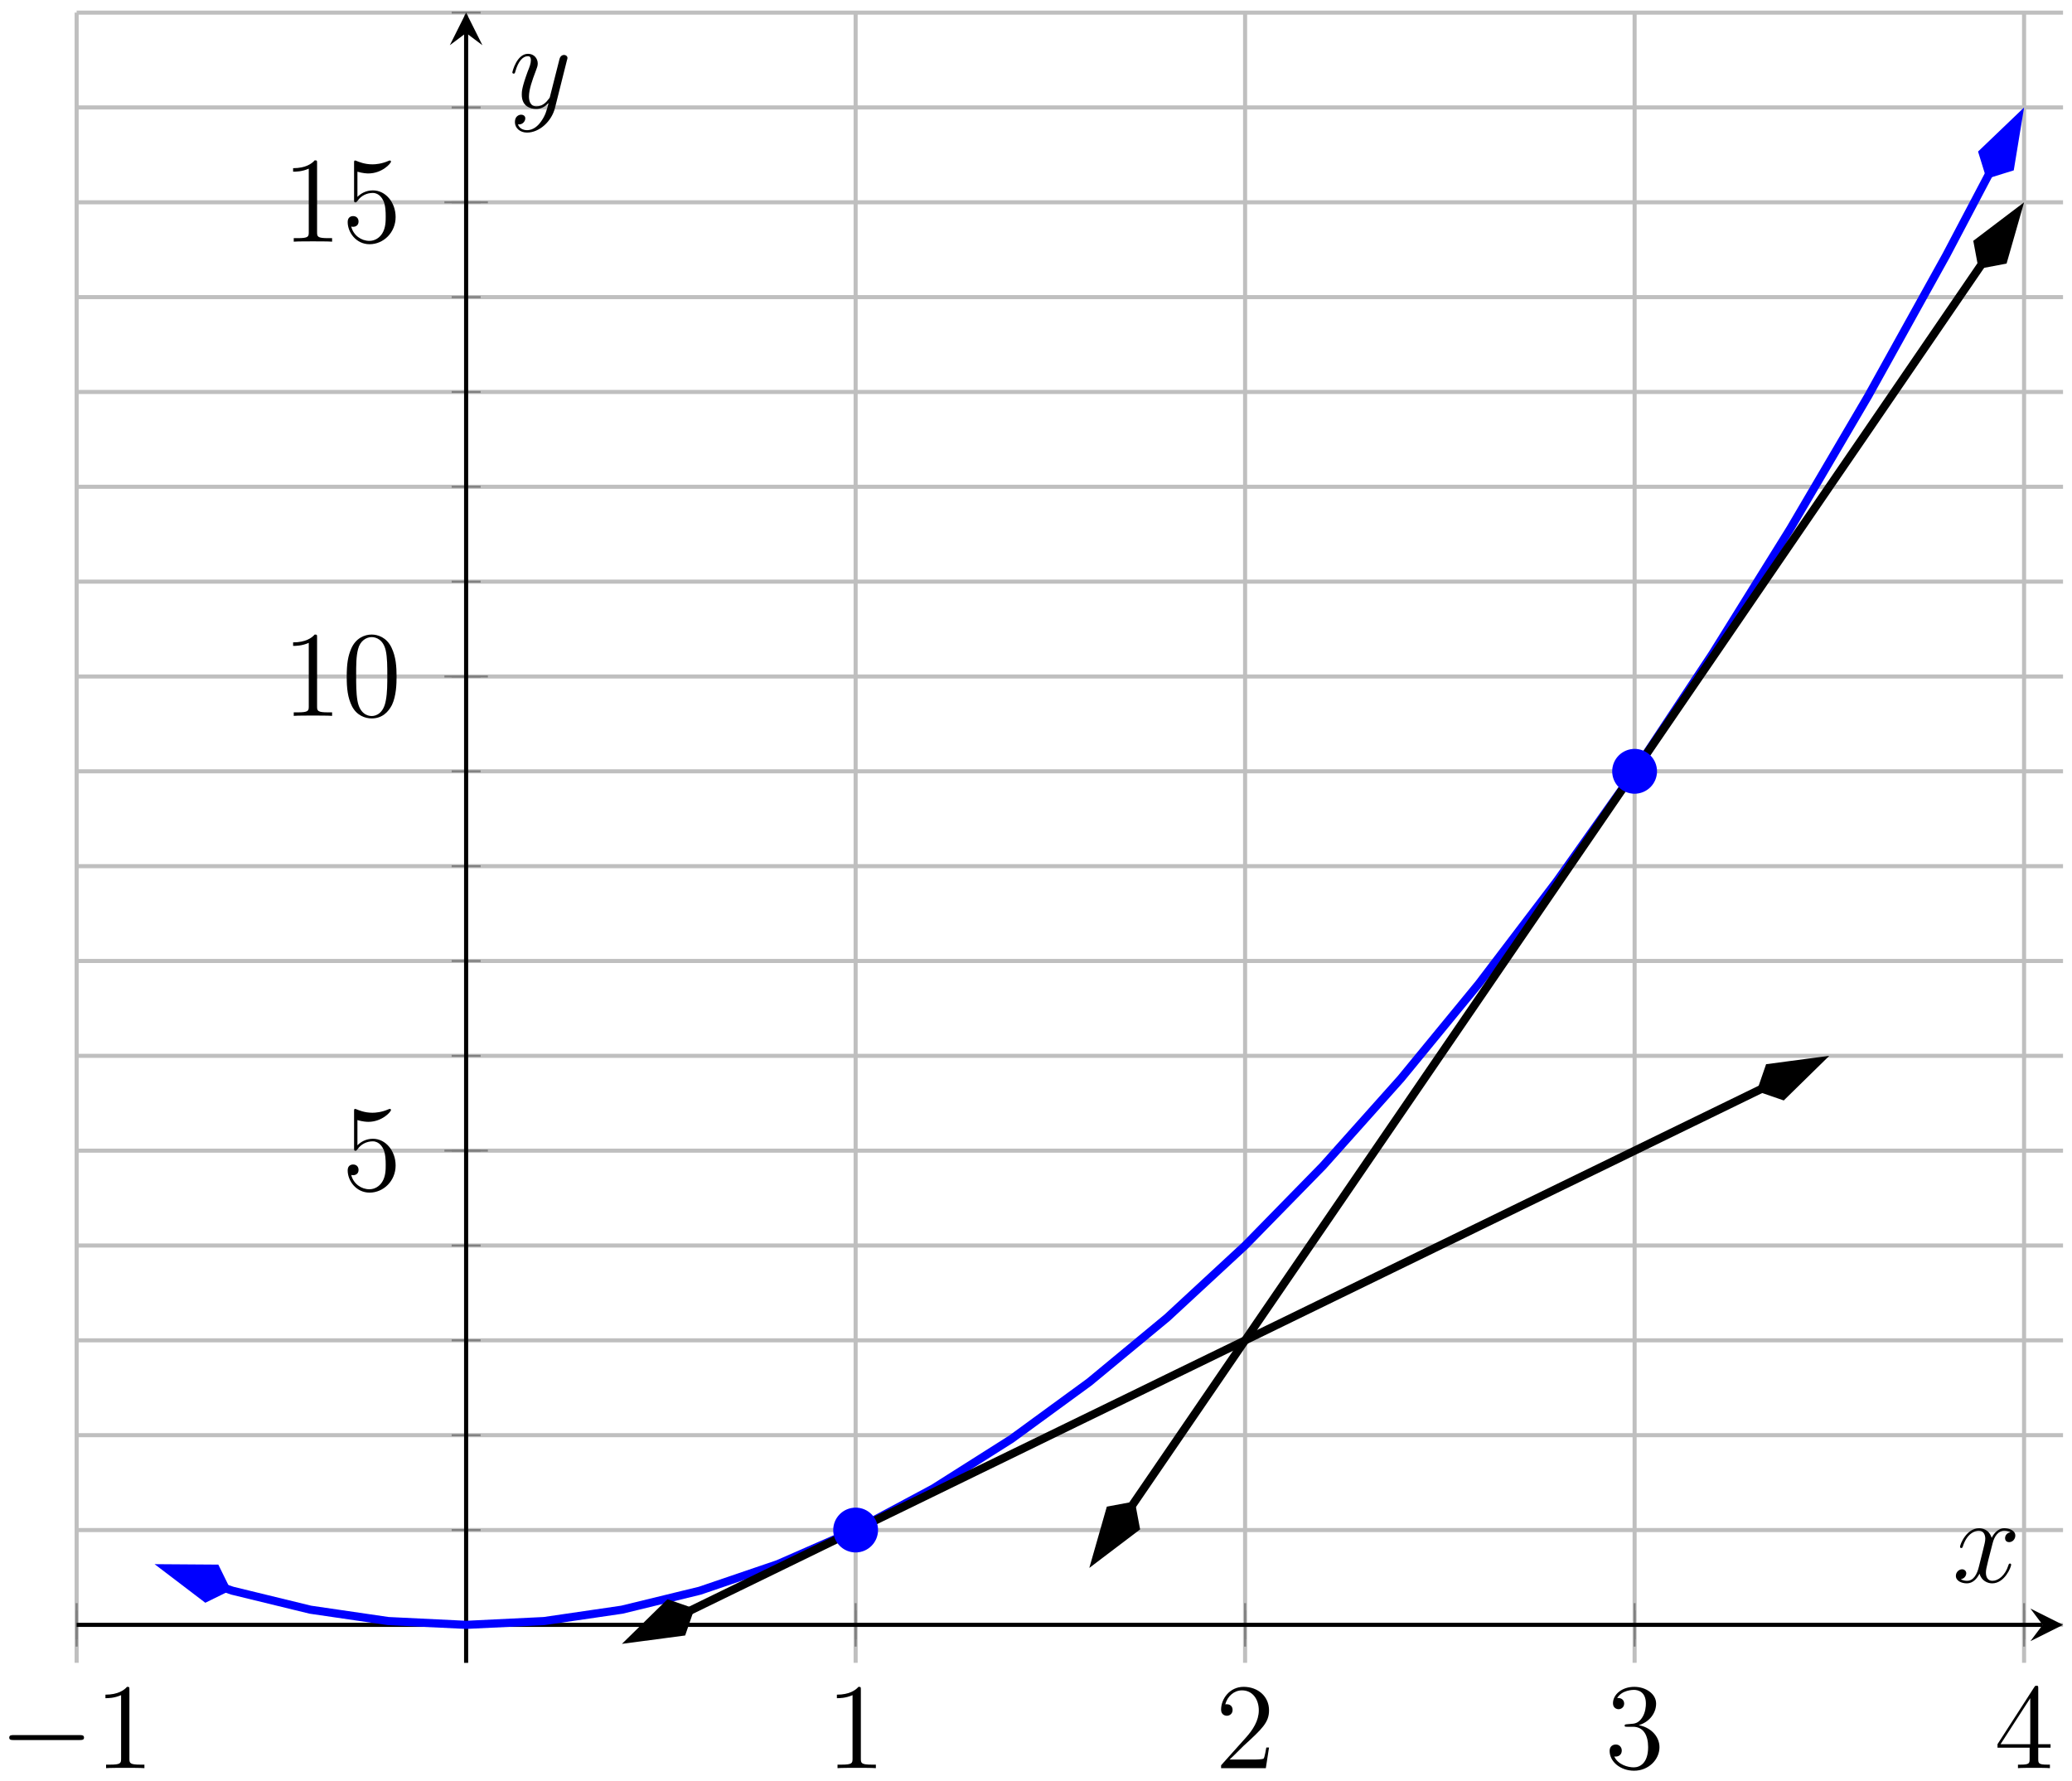 <?xml version="1.0" encoding="UTF-8"?>
<svg xmlns="http://www.w3.org/2000/svg" xmlns:xlink="http://www.w3.org/1999/xlink" width="202.64pt" height="174.216pt" viewBox="0 0 202.64 174.216" version="1.1">
<defs>
<g>
<symbol overflow="visible" id="glyph0-0">
<path style="stroke:none;" d=""/>
</symbol>
<symbol overflow="visible" id="glyph0-1">
<path style="stroke:none;" d="M 7.875 -2.75 C 8.078 -2.75 8.297 -2.75 8.297 -2.984 C 8.297 -3.234 8.078 -3.234 7.875 -3.234 L 1.406 -3.234 C 1.203 -3.234 0.984 -3.234 0.984 -2.984 C 0.984 -2.75 1.203 -2.75 1.406 -2.75 Z M 7.875 -2.75 "/>
</symbol>
<symbol overflow="visible" id="glyph1-0">
<path style="stroke:none;" d=""/>
</symbol>
<symbol overflow="visible" id="glyph1-1">
<path style="stroke:none;" d="M 3.438 -7.656 C 3.438 -7.938 3.438 -7.953 3.203 -7.953 C 2.922 -7.625 2.312 -7.188 1.094 -7.188 L 1.094 -6.844 C 1.359 -6.844 1.953 -6.844 2.625 -7.141 L 2.625 -0.922 C 2.625 -0.484 2.578 -0.344 1.531 -0.344 L 1.156 -0.344 L 1.156 0 C 1.484 -0.031 2.641 -0.031 3.031 -0.031 C 3.438 -0.031 4.578 -0.031 4.906 0 L 4.906 -0.344 L 4.531 -0.344 C 3.484 -0.344 3.438 -0.484 3.438 -0.922 Z M 3.438 -7.656 "/>
</symbol>
<symbol overflow="visible" id="glyph1-2">
<path style="stroke:none;" d="M 5.266 -2.016 L 5 -2.016 C 4.953 -1.812 4.859 -1.141 4.75 -0.953 C 4.656 -0.844 3.984 -0.844 3.625 -0.844 L 1.406 -0.844 C 1.734 -1.125 2.469 -1.891 2.766 -2.172 C 4.594 -3.844 5.266 -4.469 5.266 -5.656 C 5.266 -7.031 4.172 -7.953 2.781 -7.953 C 1.406 -7.953 0.578 -6.766 0.578 -5.734 C 0.578 -5.125 1.109 -5.125 1.141 -5.125 C 1.406 -5.125 1.703 -5.312 1.703 -5.688 C 1.703 -6.031 1.484 -6.25 1.141 -6.25 C 1.047 -6.25 1.016 -6.25 0.984 -6.234 C 1.203 -7.047 1.859 -7.609 2.625 -7.609 C 3.641 -7.609 4.266 -6.75 4.266 -5.656 C 4.266 -4.641 3.688 -3.75 3 -2.984 L 0.578 -0.281 L 0.578 0 L 4.953 0 Z M 5.266 -2.016 "/>
</symbol>
<symbol overflow="visible" id="glyph1-3">
<path style="stroke:none;" d="M 2.203 -4.297 C 2 -4.281 1.953 -4.266 1.953 -4.156 C 1.953 -4.047 2.016 -4.047 2.219 -4.047 L 2.766 -4.047 C 3.797 -4.047 4.25 -3.203 4.25 -2.062 C 4.25 -0.484 3.438 -0.078 2.844 -0.078 C 2.266 -0.078 1.297 -0.344 0.938 -1.141 C 1.328 -1.078 1.672 -1.297 1.672 -1.719 C 1.672 -2.062 1.422 -2.312 1.094 -2.312 C 0.797 -2.312 0.484 -2.141 0.484 -1.688 C 0.484 -0.625 1.547 0.25 2.875 0.25 C 4.297 0.25 5.359 -0.844 5.359 -2.047 C 5.359 -3.141 4.469 -4 3.328 -4.203 C 4.359 -4.5 5.031 -5.375 5.031 -6.312 C 5.031 -7.25 4.047 -7.953 2.891 -7.953 C 1.703 -7.953 0.812 -7.219 0.812 -6.344 C 0.812 -5.875 1.188 -5.766 1.359 -5.766 C 1.609 -5.766 1.906 -5.953 1.906 -6.312 C 1.906 -6.688 1.609 -6.859 1.344 -6.859 C 1.281 -6.859 1.25 -6.859 1.219 -6.844 C 1.672 -7.656 2.797 -7.656 2.859 -7.656 C 3.25 -7.656 4.031 -7.484 4.031 -6.312 C 4.031 -6.078 4 -5.422 3.641 -4.906 C 3.281 -4.375 2.875 -4.344 2.562 -4.328 Z M 2.203 -4.297 "/>
</symbol>
<symbol overflow="visible" id="glyph1-4">
<path style="stroke:none;" d="M 4.312 -7.781 C 4.312 -8.016 4.312 -8.062 4.141 -8.062 C 4.047 -8.062 4.016 -8.062 3.922 -7.922 L 0.328 -2.344 L 0.328 -2 L 3.469 -2 L 3.469 -0.906 C 3.469 -0.469 3.438 -0.344 2.562 -0.344 L 2.328 -0.344 L 2.328 0 C 2.609 -0.031 3.547 -0.031 3.891 -0.031 C 4.219 -0.031 5.172 -0.031 5.453 0 L 5.453 -0.344 L 5.219 -0.344 C 4.344 -0.344 4.312 -0.469 4.312 -0.906 L 4.312 -2 L 5.516 -2 L 5.516 -2.344 L 4.312 -2.344 Z M 3.531 -6.844 L 3.531 -2.344 L 0.625 -2.344 Z M 3.531 -6.844 "/>
</symbol>
<symbol overflow="visible" id="glyph1-5">
<path style="stroke:none;" d="M 1.531 -6.844 C 2.047 -6.688 2.469 -6.672 2.594 -6.672 C 3.938 -6.672 4.812 -7.656 4.812 -7.828 C 4.812 -7.875 4.781 -7.938 4.703 -7.938 C 4.688 -7.938 4.656 -7.938 4.547 -7.891 C 3.891 -7.609 3.312 -7.562 3 -7.562 C 2.219 -7.562 1.656 -7.812 1.422 -7.906 C 1.344 -7.938 1.312 -7.938 1.297 -7.938 C 1.203 -7.938 1.203 -7.859 1.203 -7.672 L 1.203 -4.125 C 1.203 -3.906 1.203 -3.844 1.344 -3.844 C 1.406 -3.844 1.422 -3.844 1.547 -4 C 1.875 -4.484 2.438 -4.766 3.031 -4.766 C 3.672 -4.766 3.984 -4.188 4.078 -3.984 C 4.281 -3.516 4.297 -2.922 4.297 -2.469 C 4.297 -2.016 4.297 -1.344 3.953 -0.797 C 3.688 -0.375 3.234 -0.078 2.703 -0.078 C 1.906 -0.078 1.141 -0.609 0.922 -1.484 C 0.984 -1.453 1.047 -1.453 1.109 -1.453 C 1.312 -1.453 1.641 -1.562 1.641 -1.969 C 1.641 -2.312 1.406 -2.5 1.109 -2.5 C 0.891 -2.5 0.578 -2.391 0.578 -1.922 C 0.578 -0.906 1.406 0.25 2.719 0.25 C 4.078 0.25 5.266 -0.891 5.266 -2.406 C 5.266 -3.828 4.297 -5.016 3.047 -5.016 C 2.359 -5.016 1.844 -4.703 1.531 -4.375 Z M 1.531 -6.844 "/>
</symbol>
<symbol overflow="visible" id="glyph1-6">
<path style="stroke:none;" d="M 5.359 -3.828 C 5.359 -4.812 5.297 -5.781 4.859 -6.688 C 4.375 -7.688 3.516 -7.953 2.922 -7.953 C 2.234 -7.953 1.391 -7.609 0.938 -6.609 C 0.609 -5.859 0.484 -5.109 0.484 -3.828 C 0.484 -2.672 0.578 -1.797 1 -0.938 C 1.469 -0.031 2.297 0.25 2.922 0.25 C 3.953 0.25 4.547 -0.375 4.906 -1.062 C 5.328 -1.953 5.359 -3.125 5.359 -3.828 Z M 2.922 0.016 C 2.531 0.016 1.75 -0.203 1.531 -1.5 C 1.406 -2.219 1.406 -3.125 1.406 -3.969 C 1.406 -4.953 1.406 -5.828 1.594 -6.531 C 1.797 -7.344 2.406 -7.703 2.922 -7.703 C 3.375 -7.703 4.062 -7.438 4.297 -6.406 C 4.453 -5.719 4.453 -4.781 4.453 -3.969 C 4.453 -3.172 4.453 -2.266 4.312 -1.531 C 4.094 -0.219 3.328 0.016 2.922 0.016 Z M 2.922 0.016 "/>
</symbol>
<symbol overflow="visible" id="glyph2-0">
<path style="stroke:none;" d=""/>
</symbol>
<symbol overflow="visible" id="glyph2-1">
<path style="stroke:none;" d="M 5.672 -4.875 C 5.281 -4.812 5.141 -4.516 5.141 -4.297 C 5.141 -4 5.359 -3.906 5.531 -3.906 C 5.891 -3.906 6.141 -4.219 6.141 -4.547 C 6.141 -5.047 5.562 -5.266 5.062 -5.266 C 4.344 -5.266 3.938 -4.547 3.828 -4.328 C 3.547 -5.219 2.812 -5.266 2.594 -5.266 C 1.375 -5.266 0.734 -3.703 0.734 -3.438 C 0.734 -3.391 0.781 -3.328 0.859 -3.328 C 0.953 -3.328 0.984 -3.406 1 -3.453 C 1.406 -4.781 2.219 -5.031 2.562 -5.031 C 3.094 -5.031 3.203 -4.531 3.203 -4.25 C 3.203 -3.984 3.125 -3.703 2.984 -3.125 L 2.578 -1.5 C 2.406 -0.781 2.062 -0.125 1.422 -0.125 C 1.359 -0.125 1.062 -0.125 0.812 -0.281 C 1.25 -0.359 1.344 -0.719 1.344 -0.859 C 1.344 -1.094 1.156 -1.25 0.938 -1.25 C 0.641 -1.25 0.328 -0.984 0.328 -0.609 C 0.328 -0.109 0.891 0.125 1.406 0.125 C 1.984 0.125 2.391 -0.328 2.641 -0.828 C 2.828 -0.125 3.438 0.125 3.875 0.125 C 5.094 0.125 5.734 -1.453 5.734 -1.703 C 5.734 -1.766 5.688 -1.812 5.625 -1.812 C 5.516 -1.812 5.5 -1.75 5.469 -1.656 C 5.141 -0.609 4.453 -0.125 3.906 -0.125 C 3.484 -0.125 3.266 -0.438 3.266 -0.922 C 3.266 -1.188 3.312 -1.375 3.5 -2.156 L 3.922 -3.797 C 4.094 -4.5 4.5 -5.031 5.062 -5.031 C 5.078 -5.031 5.422 -5.031 5.672 -4.875 Z M 5.672 -4.875 "/>
</symbol>
<symbol overflow="visible" id="glyph2-2">
<path style="stroke:none;" d="M 3.141 1.344 C 2.828 1.797 2.359 2.203 1.766 2.203 C 1.625 2.203 1.047 2.172 0.875 1.625 C 0.906 1.641 0.969 1.641 0.984 1.641 C 1.344 1.641 1.594 1.328 1.594 1.047 C 1.594 0.781 1.359 0.688 1.188 0.688 C 0.984 0.688 0.578 0.828 0.578 1.406 C 0.578 2.016 1.094 2.438 1.766 2.438 C 2.969 2.438 4.172 1.344 4.5 0.016 L 5.672 -4.656 C 5.688 -4.703 5.719 -4.781 5.719 -4.859 C 5.719 -5.031 5.562 -5.156 5.391 -5.156 C 5.281 -5.156 5.031 -5.109 4.938 -4.75 L 4.047 -1.234 C 4 -1.016 4 -0.984 3.891 -0.859 C 3.656 -0.531 3.266 -0.125 2.688 -0.125 C 2.016 -0.125 1.953 -0.781 1.953 -1.094 C 1.953 -1.781 2.281 -2.703 2.609 -3.562 C 2.734 -3.906 2.812 -4.078 2.812 -4.312 C 2.812 -4.812 2.453 -5.266 1.859 -5.266 C 0.766 -5.266 0.328 -3.531 0.328 -3.438 C 0.328 -3.391 0.375 -3.328 0.453 -3.328 C 0.562 -3.328 0.578 -3.375 0.625 -3.547 C 0.906 -4.547 1.359 -5.031 1.828 -5.031 C 1.938 -5.031 2.141 -5.031 2.141 -4.641 C 2.141 -4.328 2.016 -3.984 1.828 -3.531 C 1.25 -1.953 1.25 -1.562 1.25 -1.281 C 1.25 -0.141 2.062 0.125 2.656 0.125 C 3 0.125 3.438 0.016 3.844 -0.438 L 3.859 -0.422 C 3.688 0.281 3.562 0.75 3.141 1.344 Z M 3.141 1.344 "/>
</symbol>
</g>
<clipPath id="clip1">
  <path d="M 10 5 L 201.762 5 L 201.762 162.629 L 10 162.629 Z M 10 5 "/>
</clipPath>
<clipPath id="clip2">
  <path d="M 7.496 142 L 34 142 L 34 162.629 L 7.496 162.629 Z M 7.496 142 "/>
</clipPath>
<clipPath id="clip3">
  <path d="M 182 1.234 L 201.762 1.234 L 201.762 29 L 182 29 Z M 182 1.234 "/>
</clipPath>
<clipPath id="clip4">
  <path d="M 54 94 L 186 94 L 186 162.629 L 54 162.629 Z M 54 94 "/>
</clipPath>
<clipPath id="clip5">
  <path d="M 50 145 L 79 145 L 79 162.629 L 50 162.629 Z M 50 145 "/>
</clipPath>
<clipPath id="clip6">
  <path d="M 99 14 L 201.762 14 L 201.762 160 L 99 160 Z M 99 14 "/>
</clipPath>
<clipPath id="clip7">
  <path d="M 95 136 L 123 136 L 123 162.629 L 95 162.629 Z M 95 136 "/>
</clipPath>
<clipPath id="clip8">
  <path d="M 182 9 L 201.762 9 L 201.762 38 L 182 38 Z M 182 9 "/>
</clipPath>
</defs>
<g id="surface1">
<path style="fill:none;stroke-width:0.399;stroke-linecap:butt;stroke-linejoin:miter;stroke:rgb(75%,75%,75%);stroke-opacity:1;stroke-miterlimit:10;" d="M 0 -0 L 0 161.395 M 38.09 -0 L 38.09 161.395 M 76.184 -0 L 76.184 161.395 M 114.274 -0 L 114.274 161.395 M 152.367 -0 L 152.367 161.395 M 190.457 -0 L 190.457 161.395 " transform="matrix(1,0,0,-1,7.496,162.629)"/>
<path style="fill:none;stroke-width:0.399;stroke-linecap:butt;stroke-linejoin:miter;stroke:rgb(75%,75%,75%);stroke-opacity:1;stroke-miterlimit:10;" d="M 0 3.711 L 194.266 3.711 M 0 12.984 L 194.266 12.984 M 0 22.262 L 194.266 22.262 M 0 31.539 L 194.266 31.539 M 0 40.812 L 194.266 40.812 M 0 50.09 L 194.266 50.09 M 0 59.363 L 194.266 59.363 M 0 68.641 L 194.266 68.641 M 0 77.914 L 194.266 77.914 M 0 87.191 L 194.266 87.191 M 0 96.465 L 194.266 96.465 M 0 105.742 L 194.266 105.742 M 0 115.02 L 194.266 115.02 M 0 124.293 L 194.266 124.293 M 0 133.57 L 194.266 133.57 M 0 142.844 L 194.266 142.844 M 0 152.121 L 194.266 152.121 M 0 161.395 L 194.266 161.395 " transform="matrix(1,0,0,-1,7.496,162.629)"/>
<path style="fill:none;stroke-width:0.199;stroke-linecap:butt;stroke-linejoin:miter;stroke:rgb(50%,50%,50%);stroke-opacity:1;stroke-miterlimit:10;" d="M 0 2.293 L 0 5.129 M 38.09 2.293 L 38.09 5.129 M 76.184 2.293 L 76.184 5.129 M 114.274 2.293 L 114.274 5.129 M 152.367 2.293 L 152.367 5.129 M 190.457 2.293 L 190.457 5.129 " transform="matrix(1,0,0,-1,7.496,162.629)"/>
<path style="fill:none;stroke-width:0.199;stroke-linecap:butt;stroke-linejoin:miter;stroke:rgb(50%,50%,50%);stroke-opacity:1;stroke-miterlimit:10;" d="M 0 1.586 L 0 5.836 M 76.184 1.586 L 76.184 5.836 M 114.274 1.586 L 114.274 5.836 M 152.367 1.586 L 152.367 5.836 M 190.457 1.586 L 190.457 5.836 " transform="matrix(1,0,0,-1,7.496,162.629)"/>
<path style="fill:none;stroke-width:0.199;stroke-linecap:butt;stroke-linejoin:miter;stroke:rgb(50%,50%,50%);stroke-opacity:1;stroke-miterlimit:10;" d="M 36.676 3.711 L 39.508 3.711 M 36.676 12.984 L 39.508 12.984 M 36.676 22.262 L 39.508 22.262 M 36.676 31.539 L 39.508 31.539 M 36.676 40.812 L 39.508 40.812 M 36.676 50.09 L 39.508 50.09 M 36.676 59.363 L 39.508 59.363 M 36.676 68.641 L 39.508 68.641 M 36.676 77.914 L 39.508 77.914 M 36.676 87.191 L 39.508 87.191 M 36.676 96.465 L 39.508 96.465 M 36.676 105.742 L 39.508 105.742 M 36.676 115.02 L 39.508 115.02 M 36.676 124.293 L 39.508 124.293 M 36.676 133.57 L 39.508 133.57 M 36.676 142.844 L 39.508 142.844 M 36.676 152.121 L 39.508 152.121 M 36.676 161.395 L 39.508 161.395 " transform="matrix(1,0,0,-1,7.496,162.629)"/>
<path style="fill:none;stroke-width:0.199;stroke-linecap:butt;stroke-linejoin:miter;stroke:rgb(50%,50%,50%);stroke-opacity:1;stroke-miterlimit:10;" d="M 35.965 50.09 L 40.219 50.09 M 35.965 96.465 L 40.219 96.465 M 35.965 142.844 L 40.219 142.844 " transform="matrix(1,0,0,-1,7.496,162.629)"/>
<path style="fill:none;stroke-width:0.399;stroke-linecap:butt;stroke-linejoin:miter;stroke:rgb(0%,0%,0%);stroke-opacity:1;stroke-miterlimit:10;" d="M 0 3.711 L 192.274 3.711 " transform="matrix(1,0,0,-1,7.496,162.629)"/>
<path style=" stroke:none;fill-rule:nonzero;fill:rgb(0%,0%,0%);fill-opacity:1;" d="M 201.762 158.918 L 198.574 157.324 L 199.77 158.918 L 198.574 160.512 "/>
<path style="fill:none;stroke-width:0.399;stroke-linecap:butt;stroke-linejoin:miter;stroke:rgb(0%,0%,0%);stroke-opacity:1;stroke-miterlimit:10;" d="M 38.09 -0 L 38.09 159.402 " transform="matrix(1,0,0,-1,7.496,162.629)"/>
<path style=" stroke:none;fill-rule:nonzero;fill:rgb(0%,0%,0%);fill-opacity:1;" d="M 45.586 1.234 L 43.992 4.422 L 45.586 3.227 L 47.18 4.422 "/>
<g style="fill:rgb(0%,0%,0%);fill-opacity:1;">
  <use xlink:href="#glyph0-1" x="-0.08" y="172.933"/>
</g>
<g style="fill:rgb(0%,0%,0%);fill-opacity:1;">
  <use xlink:href="#glyph1-1" x="9.218" y="172.933"/>
</g>
<g style="fill:rgb(0%,0%,0%);fill-opacity:1;">
  <use xlink:href="#glyph1-1" x="80.753" y="172.933"/>
</g>
<g style="fill:rgb(0%,0%,0%);fill-opacity:1;">
  <use xlink:href="#glyph1-2" x="118.844" y="172.933"/>
</g>
<g style="fill:rgb(0%,0%,0%);fill-opacity:1;">
  <use xlink:href="#glyph1-3" x="156.936" y="172.933"/>
</g>
<g style="fill:rgb(0%,0%,0%);fill-opacity:1;">
  <use xlink:href="#glyph1-4" x="195.027" y="172.933"/>
</g>
<g style="fill:rgb(0%,0%,0%);fill-opacity:1;">
  <use xlink:href="#glyph1-5" x="33.425" y="116.393"/>
</g>
<g style="fill:rgb(0%,0%,0%);fill-opacity:1;">
  <use xlink:href="#glyph1-1" x="27.572" y="70.015"/>
  <use xlink:href="#glyph1-6" x="33.425" y="70.015"/>
</g>
<g style="fill:rgb(0%,0%,0%);fill-opacity:1;">
  <use xlink:href="#glyph1-1" x="27.572" y="23.636"/>
  <use xlink:href="#glyph1-5" x="33.425" y="23.636"/>
</g>
<g clip-path="url(#clip1)" clip-rule="nonzero">
<path style="fill:none;stroke-width:0.797;stroke-linecap:butt;stroke-linejoin:miter;stroke:rgb(0%,0%,100%);stroke-opacity:1;stroke-miterlimit:10;" d="M 14.555 7.281 L 15.238 7.051 L 22.856 5.195 L 30.473 4.082 L 38.09 3.711 L 45.711 4.082 L 53.328 5.195 L 60.945 7.051 L 68.567 9.648 L 76.184 12.984 L 83.801 17.066 L 91.418 21.891 L 99.039 27.457 L 106.656 33.762 L 114.274 40.812 L 121.895 48.605 L 129.512 57.137 L 137.129 66.414 L 144.746 76.43 L 152.367 87.191 L 159.984 98.691 L 167.602 110.937 L 175.223 123.922 L 182.84 137.652 L 187.043 145.637 " transform="matrix(1,0,0,-1,7.496,162.629)"/>
</g>
<path style=" stroke:none;fill-rule:nonzero;fill:rgb(0%,0%,100%);fill-opacity:1;" d="M 16.309 153.391 L 20.125 156.293 L 22.051 155.348 L 21.102 153.422 Z M 16.309 153.391 "/>
<g clip-path="url(#clip2)" clip-rule="nonzero">
<path style="fill:none;stroke-width:0.797;stroke-linecap:butt;stroke-linejoin:miter;stroke:rgb(0%,0%,100%);stroke-opacity:1;stroke-miterlimit:10;" d="M 6.628 0.001 L 2.079 1.517 L 0.562 0.001 L 2.081 -1.516 Z M 6.628 0.001 " transform="matrix(-0.946,-0.323,-0.323,0.946,22.582,155.528)"/>
</g>
<path style=" stroke:none;fill-rule:nonzero;fill:rgb(0%,0%,100%);fill-opacity:1;" d="M 197.367 11.625 L 193.906 14.941 L 194.539 16.992 L 196.59 16.355 Z M 197.367 11.625 "/>
<g clip-path="url(#clip3)" clip-rule="nonzero">
<path style="fill:none;stroke-width:0.797;stroke-linecap:butt;stroke-linejoin:miter;stroke:rgb(0%,0%,100%);stroke-opacity:1;stroke-miterlimit:10;" d="M 6.629 -0.001 L 2.082 1.517 L 0.562 0.001 L 2.081 -1.517 Z M 6.629 -0.001 " transform="matrix(0.466,-0.885,-0.885,-0.466,194.278,17.49)"/>
</g>
<g clip-path="url(#clip4)" clip-rule="nonzero">
<path style="fill:none;stroke-width:0.797;stroke-linecap:butt;stroke-linejoin:miter;stroke:rgb(0%,0%,0%);stroke-opacity:1;stroke-miterlimit:10;" d="M 59.914 5.062 L 58.25 4.25 L 63.168 6.648 L 68.09 9.043 L 73.008 11.441 L 77.93 13.836 L 82.848 16.23 L 87.77 18.629 L 92.688 21.023 L 97.609 23.422 L 102.531 25.816 L 107.449 28.215 L 112.371 30.609 L 117.289 33.004 L 122.211 35.402 L 127.129 37.797 L 132.051 40.195 L 136.969 42.59 L 141.891 44.988 L 146.813 47.383 L 151.731 49.777 L 156.652 52.176 L 161.57 54.57 L 166.492 56.969 L 164.824 56.156 " transform="matrix(1,0,0,-1,7.496,162.629)"/>
</g>
<path style=" stroke:none;fill-rule:nonzero;fill:rgb(0%,0%,0%);fill-opacity:1;" d="M 61.957 160.223 L 66.711 159.594 L 67.41 157.566 L 65.383 156.867 Z M 61.957 160.223 "/>
<g clip-path="url(#clip5)" clip-rule="nonzero">
<path style="fill:none;stroke-width:0.797;stroke-linecap:butt;stroke-linejoin:miter;stroke:rgb(0%,0%,0%);stroke-opacity:1;stroke-miterlimit:10;" d="M 6.631 0.001 L 2.081 1.517 L 0.565 -0 L 2.081 -1.516 Z M 6.631 0.001 " transform="matrix(-0.899,0.438,0.438,0.899,67.918,157.319)"/>
</g>
<path style="fill-rule:nonzero;fill:rgb(0%,0%,0%);fill-opacity:1;stroke-width:0.797;stroke-linecap:butt;stroke-linejoin:miter;stroke:rgb(0%,0%,0%);stroke-opacity:1;stroke-miterlimit:10;" d="M 6.629 0.001 L 2.08 1.517 L 0.564 0 L 2.08 -1.516 Z M 6.629 0.001 " transform="matrix(0.899,-0.438,-0.438,-0.899,171.814,106.72)"/>
<g clip-path="url(#clip6)" clip-rule="nonzero">
<path style="fill:none;stroke-width:0.797;stroke-linecap:butt;stroke-linejoin:miter;stroke:rgb(0%,0%,0%);stroke-opacity:1;stroke-miterlimit:10;" d="M 103.176 15.32 L 102.848 14.84 L 114.274 31.539 L 118.082 37.102 L 121.895 42.668 L 125.703 48.234 L 129.512 53.797 L 140.938 70.496 L 144.746 76.059 L 148.559 81.625 L 156.176 92.758 L 159.984 98.32 L 171.41 115.02 L 175.223 120.582 L 186.649 137.281 L 186.32 136.797 " transform="matrix(1,0,0,-1,7.496,162.629)"/>
</g>
<path style=" stroke:none;fill-rule:nonzero;fill:rgb(0%,0%,0%);fill-opacity:1;" d="M 107.246 152.312 L 111.066 149.414 L 110.672 147.309 L 108.562 147.703 Z M 107.246 152.312 "/>
<g clip-path="url(#clip7)" clip-rule="nonzero">
<path style="fill:none;stroke-width:0.797;stroke-linecap:butt;stroke-linejoin:miter;stroke:rgb(0%,0%,0%);stroke-opacity:1;stroke-miterlimit:10;" d="M 6.629 -0 L 2.08 1.515 L 0.565 0.001 L 2.082 -1.517 Z M 6.629 -0 " transform="matrix(-0.565,0.825,0.825,0.565,110.99,146.842)"/>
</g>
<path style=" stroke:none;fill-rule:nonzero;fill:rgb(0%,0%,0%);fill-opacity:1;" d="M 197.242 20.824 L 193.422 23.723 L 193.816 25.832 L 195.926 25.434 Z M 197.242 20.824 "/>
<g clip-path="url(#clip8)" clip-rule="nonzero">
<path style="fill:none;stroke-width:0.797;stroke-linecap:butt;stroke-linejoin:miter;stroke:rgb(0%,0%,0%);stroke-opacity:1;stroke-miterlimit:10;" d="M 6.63 -0 L 2.08 1.516 L 0.562 -0.002 L 2.083 -1.517 Z M 6.63 -0 " transform="matrix(0.565,-0.825,-0.825,-0.565,193.498,26.295)"/>
</g>
<path style="fill-rule:nonzero;fill:rgb(0%,0%,100%);fill-opacity:1;stroke-width:0.399;stroke-linecap:butt;stroke-linejoin:miter;stroke:rgb(0%,0%,100%);stroke-opacity:1;stroke-miterlimit:10;" d="M 78.176 12.984 C 78.176 14.086 77.285 14.977 76.184 14.977 C 75.082 14.977 74.192 14.086 74.192 12.984 C 74.192 11.887 75.082 10.992 76.184 10.992 C 77.285 10.992 78.176 11.887 78.176 12.984 Z M 78.176 12.984 " transform="matrix(1,0,0,-1,7.496,162.629)"/>
<path style="fill-rule:nonzero;fill:rgb(0%,0%,100%);fill-opacity:1;stroke-width:0.399;stroke-linecap:butt;stroke-linejoin:miter;stroke:rgb(0%,0%,100%);stroke-opacity:1;stroke-miterlimit:10;" d="M 154.359 87.191 C 154.359 88.293 153.465 89.184 152.367 89.184 C 151.266 89.184 150.375 88.293 150.375 87.191 C 150.375 86.09 151.266 85.199 152.367 85.199 C 153.465 85.199 154.359 86.09 154.359 87.191 Z M 154.359 87.191 " transform="matrix(1,0,0,-1,7.496,162.629)"/>
<g style="fill:rgb(0%,0%,0%);fill-opacity:1;">
  <use xlink:href="#glyph2-1" x="190.955" y="154.734"/>
</g>
<g style="fill:rgb(0%,0%,0%);fill-opacity:1;">
  <use xlink:href="#glyph2-2" x="49.779" y="10.529"/>
</g>
</g>
</svg>
